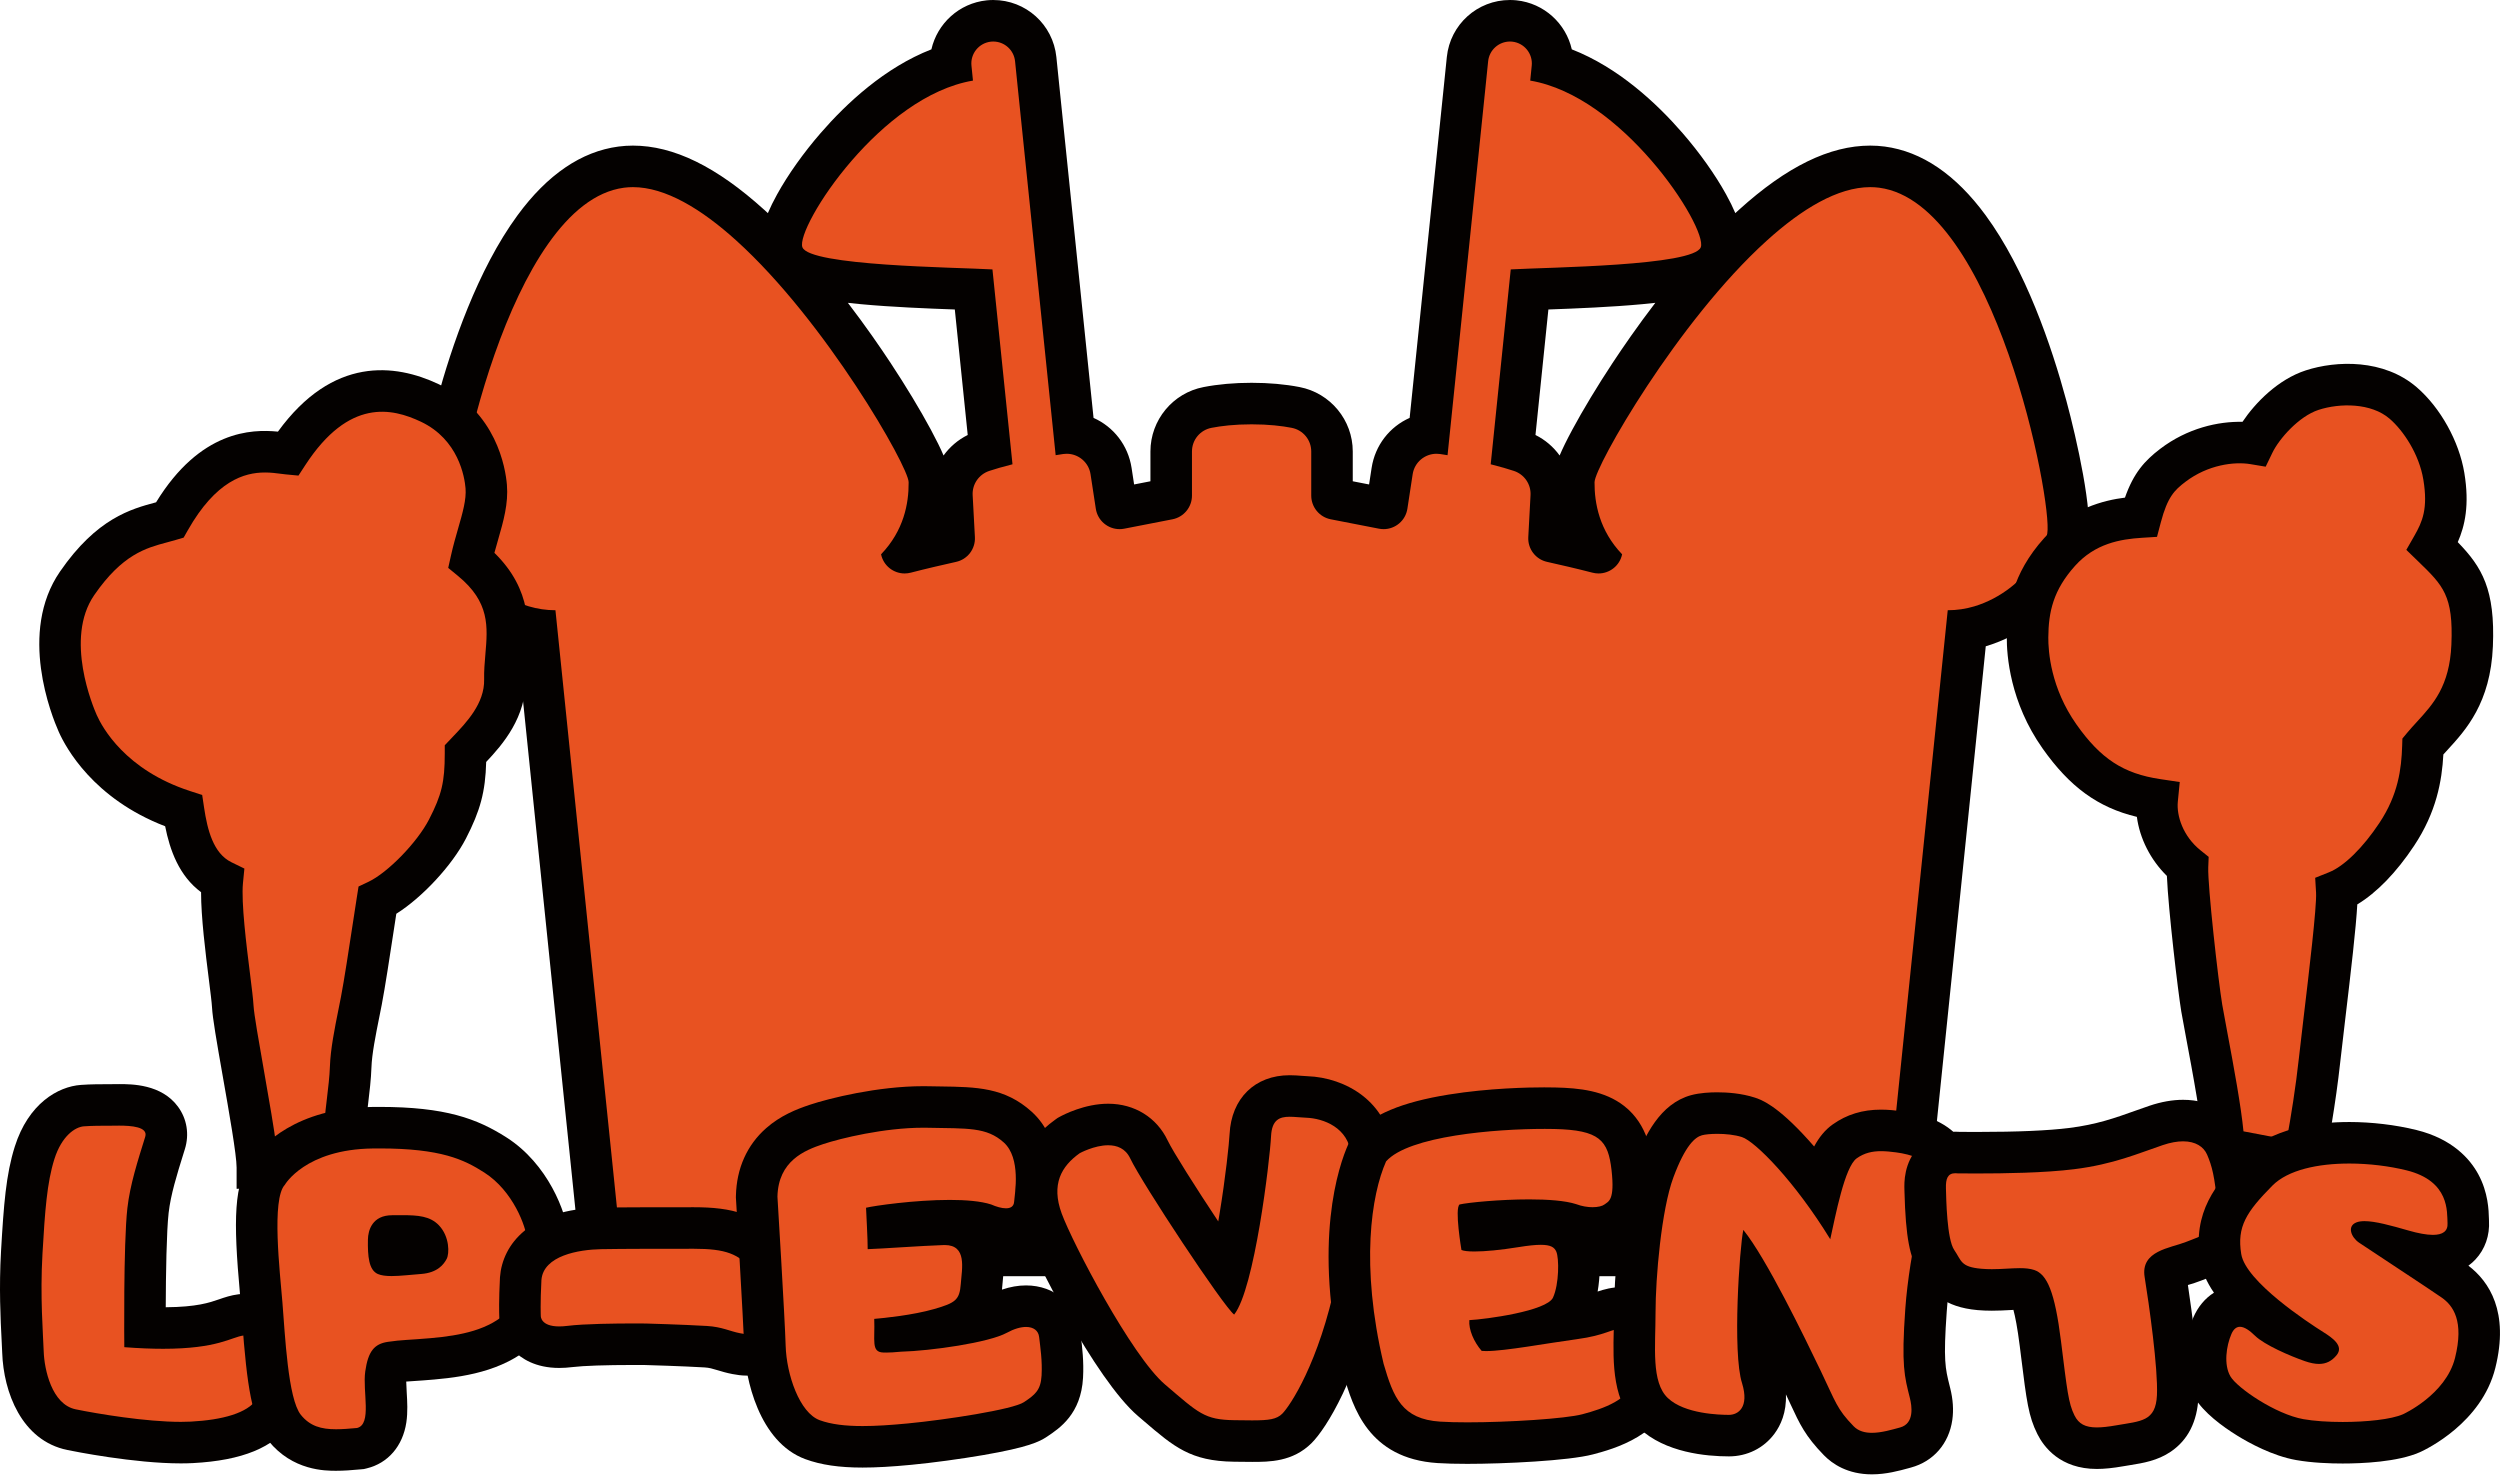 <?xml version="1.0" encoding="UTF-8" standalone="no"?><!DOCTYPE svg PUBLIC "-//W3C//DTD SVG 1.1//EN" "http://www.w3.org/Graphics/SVG/1.1/DTD/svg11.dtd"><svg width="100%" height="100%" viewBox="0 0 2822 1665" version="1.1" xmlns="http://www.w3.org/2000/svg" xmlns:xlink="http://www.w3.org/1999/xlink" xml:space="preserve" xmlns:serif="http://www.serif.com/" style="fill-rule:evenodd;clip-rule:evenodd;stroke-linejoin:round;stroke-miterlimit:2;"><path d="M2119.7,1417.77c-1.557,-0.431 -3.272,-0.647 -5.094,-0.647l-1403.61,0c-1.822,0 -3.538,0.216 -5.097,0.647l-26.685,7.341l-2.843,-27.528c-0.994,-9.588 -5.66,-55.272 -7.004,-68.316c-6.521,-63.047 -14.812,-143.506 -23.484,-227.744l-15.831,-153.665c-7.072,-69.166 -13.856,-135.272 -19.585,-190.632l-0.465,-4.537c-1.522,-14.931 -2.963,-29.05 -4.319,-42.203c-5.159,-0.872 -10.278,-2.06 -15.337,-3.557c-17.263,-5.187 -33.494,-13.612 -48.322,-25.065c-26.647,-20.71 -45.969,-49.672 -50.485,-75.628c-5.809,-33.316 31.485,-240.241 111.578,-349.382c29.772,-40.565 62.769,-63.506 98.079,-68.19c4.34,-0.572 8.796,-0.863 13.262,-0.863c39.231,0 83.803,22.341 132.475,66.403c59.775,54.025 112.638,128.719 138.825,168.432c10.559,16.015 63.241,97.128 63.338,121.509l-0,0.838c0.178,29.146 -7.216,55.137 -22.032,77.506c13.088,-3.328 28.86,-7.056 47.013,-11.11c1.856,-0.403 3.084,-2.025 2.987,-3.803l-2.543,-47.443c-1.172,-22.713 13.109,-43.575 34.725,-50.785c2.65,-0.875 5.415,-1.74 8.296,-2.606c-6.256,-60.528 -12.596,-122.2 -18.525,-180.084c-3.443,-0.125 -7.103,-0.257 -10.915,-0.391c-164.572,-5.828 -195.366,-14.859 -204.341,-39.034c-3.231,-8.679 -4.578,-22.969 13.956,-56.51c11.579,-20.956 28.054,-44.122 46.394,-65.234c24.441,-28.172 71.594,-74.719 128.906,-92.491c-0.375,-11.447 3.388,-22.665 10.788,-31.765c8.109,-9.982 19.622,-16.21 32.409,-17.541c1.71,-0.172 3.319,-0.25 4.91,-0.25c24.797,-0 45.425,18.603 47.987,43.275l3.181,31.128c4.913,47.516 11.932,115.669 19.819,192.203c6.497,63.075 13.581,131.835 20.556,199.441c21.291,3.587 38.144,20.278 41.504,42.306l5.94,38.888c0.313,2.056 2.122,3.168 3.663,3.168c0.253,0 0.515,-0.025 0.778,-0.078l54.459,-10.609c1.731,-0.335 3.035,-1.935 3.035,-3.722l-0,-49.85c-0,-24.206 17.271,-45.097 41.075,-49.675c14.89,-2.903 31.628,-4.381 49.678,-4.381c18.05,-0 34.787,1.478 49.737,4.393c23.744,4.566 41.016,25.457 41.016,49.663l-0,49.85c-0,1.787 1.303,3.384 3.034,3.722l54.45,10.606c0.275,0.056 0.535,0.081 0.785,0.081c1.546,0 3.353,-1.109 3.665,-3.168l5.944,-38.894c3.353,-22.019 20.206,-38.713 41.5,-42.3c7.141,-69.206 14.397,-139.628 21.022,-203.913c7.694,-74.715 14.537,-141.143 19.356,-187.74l3.178,-31.088c2.56,-24.7 23.188,-43.306 47.988,-43.306c1.59,-0 3.2,0.078 4.787,0.237c25.344,2.638 44.05,24.375 43.31,49.316c57.321,17.769 104.478,64.319 128.925,92.503c18.331,21.1 34.806,44.269 46.384,65.225c18.534,33.538 17.191,47.828 13.95,56.528c-8.966,24.157 -39.759,33.188 -204.331,39.016c-3.813,0.134 -7.472,0.266 -10.919,0.391c-5.928,57.881 -12.272,119.559 -18.522,180.081c2.859,0.859 5.6,1.722 8.216,2.581c21.7,7.238 35.981,28.106 34.806,50.769l-2.547,47.49c-0.097,1.775 1.134,3.397 2.859,3.769c18.338,4.097 34.175,7.841 47.269,11.175c-14.747,-22.494 -22.35,-49.081 -22.175,-78.128l0.003,-0.644l0.047,-0.643c1.506,-25.56 52.891,-104.679 63.303,-120.472c26.191,-39.713 79.05,-114.407 138.838,-168.444c48.662,-44.05 93.234,-66.391 132.462,-66.391c4.466,0 8.922,0.291 13.247,0.863c35.322,4.684 68.316,27.622 98.085,68.181c80.093,109.125 117.4,316.069 111.587,349.403c-4.519,25.95 -23.841,54.913 -50.428,75.575c-14.884,11.494 -31.116,19.919 -48.297,25.081c-5.097,1.51 -10.241,2.704 -15.416,3.579c-1.459,14.109 -3.009,29.321 -4.656,45.456l-0.128,1.256c-5.731,55.391 -12.516,121.497 -19.587,190.638l-14.875,144.421c-9.019,87.588 -17.679,171.657 -24.444,237.025c-0,0 -5.975,58.394 -7,68.304l-2.844,27.534l-26.687,-7.347Z" style="fill:#e85221;fill-rule:nonzero;"/><path d="M1747.82,349.347c31.359,-1.128 71.181,-2.731 106.022,-5.991c5.144,-0.484 10.025,-0.987 14.665,-1.515c-20.09,26.265 -36.693,50.397 -48.228,67.887c-17.287,26.219 -33.403,52.913 -45.372,75.166c-6.487,12.059 -11.118,21.534 -14.393,29.269c-6.978,-9.675 -16.278,-17.697 -27.266,-23.147c4.672,-45.269 9.603,-93.213 14.572,-141.669m-682.728,164.809c-3.275,-7.734 -7.906,-17.206 -14.391,-29.262c-11.972,-22.253 -28.084,-48.947 -45.372,-75.166c-11.534,-17.49 -28.137,-41.622 -48.231,-67.887c4.641,0.528 9.525,1.031 14.669,1.515c34.84,3.26 74.662,4.863 106.022,5.991c4.956,48.341 9.887,96.281 14.572,141.669c-10.991,5.45 -20.291,13.472 -27.269,23.14m639.387,-514.156c-36.847,-0.003 -67.5,27.641 -71.297,64.297l-0.943,9.234c-0.682,6.694 -1.428,14.025 -2.241,21.907c-4.891,47.268 -11.862,114.971 -19.7,191.034c-6.037,58.622 -12.587,122.206 -19.091,185.237c-22.434,9.96 -39.015,30.757 -42.946,56.557l-2.838,18.581l-18.428,-3.591l-0,-33.672c-0,-35.418 -25.269,-65.99 -60.081,-72.687c-16.319,-3.181 -34.56,-4.803 -54.11,-4.803c-19.55,-0 -37.793,1.622 -54.222,4.825c-34.703,6.675 -59.968,37.247 -59.968,72.665l-0,33.672l-18.428,3.591l-2.841,-18.597c-3.931,-25.791 -20.513,-46.581 -42.947,-56.537c-6.497,-63.004 -13.044,-126.554 -19.081,-185.15c-7.838,-76.1 -14.816,-143.838 -19.71,-191.144c-0.812,-7.906 -1.565,-15.275 -2.25,-21.997l-0.925,-9.063c-3.806,-36.715 -34.456,-64.356 -71.3,-64.359c-2.365,0 -4.756,0.116 -7.109,0.35l-0.231,0.025c-31.272,3.256 -55.791,26.269 -62.435,55.325c-52.631,20.547 -95.868,60.906 -124.956,94.434c-19.365,22.297 -36.844,46.897 -49.194,69.247c-4.187,7.578 -7.659,14.613 -10.431,21.197c-1.375,-1.269 -2.753,-2.531 -4.134,-3.778c-53.838,-48.734 -102.316,-72.437 -148.178,-72.441c-5.485,0 -10.975,0.357 -16.316,1.063c-41.909,5.556 -80.228,31.653 -113.922,77.566c-45.131,61.5 -74.478,147.806 -91.15,209.381c-11.781,43.522 -30.228,125.756 -24.615,157.906c5.55,31.916 27.656,65.588 59.131,90.047c17.209,13.297 35.994,23.031 55.937,29.025l0.082,0.022l0.081,0.025c0.131,0.04 0.259,0.078 0.387,0.115c0.885,8.619 1.8,17.588 2.747,26.86l0.325,3.2c5.338,51.587 11.925,115.709 19.588,190.644c5.09,49.375 10.331,100.253 15.44,149.893c8.819,85.622 17.257,167.569 23.882,231.578c1.325,12.86 2.565,25.004 3.718,36.3c1.185,11.588 2.278,22.291 3.282,32l5.684,55.025l52.666,-14.453l1402.78,0l52.669,14.45l5.684,-55.022c0.997,-9.665 2.088,-20.318 3.266,-31.85c1.156,-11.34 2.403,-23.531 3.734,-36.471c6.638,-64.132 15.1,-146.304 23.938,-232.135c5.093,-49.459 10.312,-100.131 15.378,-149.275c7.687,-75.178 14.275,-139.297 19.587,-190.619l0.225,-2.218c0.985,-9.647 1.935,-18.963 2.85,-27.907c0.131,-0.037 0.26,-0.078 0.391,-0.115l0.081,-0.025l0.078,-0.022c19.944,-5.991 38.728,-15.728 55.831,-28.941c31.582,-24.54 53.688,-58.212 59.244,-90.156c5.606,-32.134 -12.84,-114.369 -24.625,-157.887c-16.672,-61.579 -46.019,-147.891 -91.153,-209.388c-33.691,-45.903 -72.009,-71.997 -113.887,-77.55c-5.363,-0.706 -10.854,-1.066 -16.341,-1.066c-45.859,0 -94.338,23.704 -148.203,72.463c-1.375,1.244 -2.744,2.494 -4.113,3.756c-2.772,-6.584 -6.243,-13.619 -10.428,-21.197c-12.353,-22.35 -29.828,-46.95 -49.215,-69.268c-29.072,-33.513 -72.304,-73.869 -124.938,-94.413c-6.641,-29.056 -31.162,-52.069 -62.431,-55.325l-0.122,-0.012l-0.125,-0.013c-2.35,-0.234 -4.734,-0.35 -7.091,-0.35m0,46.875c0.819,0 1.647,0.041 2.482,0.122c13.575,1.416 23.475,13.575 22.062,27.153c-0.497,5.163 -1.062,10.747 -1.697,16.828c51.9,8.769 100.831,48.791 136.472,89.875c37.403,43.063 60.103,87.397 56.072,98.216c-7.85,21.144 -171.897,22.628 -214.466,25.031l-0.068,0c-7.144,69.791 -14.994,146.159 -22.629,219.981c11.244,2.828 19.797,5.375 26.232,7.494c11.668,3.891 19.375,14.991 18.74,27.297l-2.547,47.447c-0.706,13.222 8.275,25.103 21.285,27.928c14.565,3.253 33.94,7.709 51.053,12.162c2.334,0.616 4.672,0.907 6.975,0.907c12.547,-0 23.922,-8.716 26.612,-21.622c-25.737,-26.8 -31.268,-57.9 -31.128,-81.163l0.016,-0.297c0.072,-17.396 93.691,-181.584 194.453,-272.659c39.566,-35.816 80.191,-60.341 116.747,-60.341c3.428,0 6.825,0.216 10.178,0.66c130.109,17.253 195.941,354.253 189.647,390.322c-3.394,19.518 -18.878,43.347 -41.719,61.093c-11.809,9.122 -25.597,16.619 -40.659,21.144c-9.544,2.828 -19.588,4.385 -29.981,4.385c-2.05,19.515 -4.313,41.718 -6.788,65.971c-5.728,55.369 -12.516,121.482 -19.587,190.638l-0,-0.003l-0,0.003c-13.86,134.419 -28.85,280.297 -39.316,381.412c-2.688,26.094 -5.019,49.144 -7,68.307c-3.606,-0.991 -7.425,-1.485 -11.313,-1.485l-1403.61,0c-3.89,0 -7.709,0.494 -11.315,1.485c-1.979,-19.163 -4.313,-42.213 -7,-68.307c-10.463,-101.115 -25.457,-246.993 -39.316,-381.412c0.003,-0 0.003,-0 0.003,-0.003c0,-0 0,0.003 -0.003,0.003c-7.069,-69.156 -13.856,-135.269 -19.584,-190.638c-2.475,-24.253 -4.738,-46.456 -6.791,-65.971c-10.394,-0 -20.434,-1.557 -29.981,-4.385c-15.06,-4.525 -28.85,-12.022 -40.66,-21.144c-22.837,-17.746 -38.322,-41.575 -41.718,-61.093c-6.291,-36.063 59.537,-373.069 189.646,-390.322c3.357,-0.444 6.747,-0.66 10.179,-0.66c36.556,0.004 77.187,24.529 116.746,60.341c100.766,91.075 194.385,255.263 194.457,272.659l-0,0.747c0.14,23.263 -5.375,53.913 -31.113,80.713c2.688,12.909 14.063,21.622 26.613,21.622c2.3,-0 4.64,-0.294 6.975,-0.907c17.112,-4.453 36.484,-8.909 51.05,-12.162c13.012,-2.825 21.993,-14.706 21.284,-27.928l-2.544,-47.447c-0.637,-12.306 7.072,-23.406 18.738,-27.297c6.434,-2.119 14.99,-4.666 26.234,-7.494c1.628,-0.425 3.325,-0.85 5.022,-1.272c-1.7,0.422 -3.397,0.847 -5.022,1.272c-7.637,-73.822 -15.484,-150.19 -22.628,-219.981l-0.072,0c-42.565,-2.403 -206.615,-3.887 -214.462,-25.031c-4.032,-10.819 18.665,-55.153 56.072,-98.216c35.637,-41.084 84.568,-81.106 136.471,-89.875c-0.634,-6.081 -1.2,-11.665 -1.696,-16.828c-1.416,-13.578 8.484,-25.737 22.062,-27.153c0.831,-0.081 1.659,-0.122 2.481,-0.122c12.547,0 23.344,9.444 24.672,22.253c0.919,8.981 1.978,19.447 3.181,31.113c9.404,90.934 26.516,257.387 42.638,413.587c2.972,-0.497 5.8,-0.919 8.487,-1.344c1.325,-0.187 2.638,-0.281 3.938,-0.281c13.278,0.003 24.9,9.597 26.962,23.122l5.938,38.891c2.062,13.493 13.672,23.068 26.834,23.068c1.735,0 3.497,-0.165 5.269,-0.512l54.447,-10.606c12.728,-2.475 21.994,-13.719 21.994,-26.728l-0,-49.854c-0,-13.009 9.19,-24.181 22.059,-26.656c10.891,-2.122 25.953,-3.959 45.256,-3.959c19.303,-0 34.366,1.837 45.253,3.959c12.869,2.475 22.063,13.647 22.063,26.656l-0,49.854c-0,13.009 9.262,24.253 21.991,26.728l54.446,10.606c1.772,0.347 3.535,0.512 5.272,0.512c13.16,0 24.772,-9.575 26.832,-23.068l5.94,-38.891c2.063,-13.528 13.685,-23.122 26.963,-23.122c1.297,0.003 2.615,0.094 3.937,0.281c2.688,0.425 5.516,0.847 8.485,1.344c16.121,-156.2 33.234,-322.653 42.64,-413.587c1.2,-11.666 2.263,-22.132 3.181,-31.113c1.329,-12.809 12.125,-22.256 24.672,-22.253" style="fill:#040100;fill-rule:nonzero;"/><path d="M385.669,1315.89c0,-24.306 3.472,-39.237 4.166,-49.653c1.066,-15.95 5.325,-41.087 6.019,-61.922c0.697,-20.831 7.084,-49.065 12.037,-74.537c4.863,-25 13.891,-86.803 18.056,-113.194c26.388,-12.5 63.425,-50.231 79.166,-80.787c15.741,-30.553 20.372,-49.072 20.372,-85.185c16.666,-17.59 45.369,-45.368 44.444,-84.259c-0.925,-38.888 19.443,-87.038 -37.963,-134.259c7.175,-32.175 18.981,-57.869 16.897,-82.869c-2.081,-25 -15.278,-71.528 -63.887,-94.447c-48.613,-22.916 -107.175,-23.609 -159.954,57.409c-19.446,-1.853 -80.671,-18.172 -133.45,74.885c-27.084,7.984 -63.309,11.69 -104.515,71.412c-41.203,59.722 -4.86,145.6 0.697,158.1c5.553,12.5 34.028,70.835 119.443,98.613c4.166,27.778 12.5,63.887 43.75,79.165c-3.471,35.416 10.679,120.807 11.807,141.666c1.387,25.697 27.778,152.778 27.778,181.947l95.137,-2.085Z" style="fill:#e85221;fill-rule:nonzero;"/><path d="M299.035,533.359c-23.234,0 -55.334,9.31 -87.075,65.275l-4.672,8.238l-9.087,2.678c-3.147,0.931 -6.416,1.806 -9.794,2.713c-23.563,6.306 -50.266,13.453 -82.06,59.528c-33.865,49.09 -1.031,126.6 2.822,135.275c6.291,14.153 32.463,62.165 105.278,85.84l13.782,4.482l2.147,14.331c3.721,24.812 10.296,51.531 30.865,61.584l14.622,7.147l-1.591,16.197c-2.162,22.091 3.944,70.759 7.985,102.962c1.962,15.65 3.512,28.013 3.9,35.157c0.531,9.859 6.159,41.812 11.6,72.712c6.528,37.072 11.553,66.203 14.181,86.581l51.269,-1.125c0.615,-7.228 1.425,-13.309 2.103,-18.409c0.522,-3.931 0.975,-7.325 1.141,-9.85c0.475,-7.116 1.484,-15.506 2.55,-24.391c1.431,-11.915 3.05,-25.415 3.428,-36.75c0.637,-19.156 5.306,-42.431 9.818,-64.937c0.897,-4.478 1.788,-8.928 2.638,-13.291c3.447,-17.728 9.312,-56.206 13.594,-84.306c1.678,-11.016 3.181,-20.859 4.318,-28.072l1.932,-12.225l11.184,-5.3c21.847,-10.347 55.069,-44.531 68.366,-70.337c14.281,-27.722 17.768,-42.338 17.768,-74.453l0,-9.341l9.304,-9.806c15.103,-15.825 35.793,-37.494 35.146,-64.557c-0.225,-9.406 0.594,-18.878 1.382,-28.04c2.737,-31.735 5.103,-59.141 -30.803,-88.675l-11.119,-9.15l3.134,-14.053c2.466,-11.053 5.331,-21.01 8.106,-30.635c5.025,-17.453 9.366,-32.528 8.313,-45.187c-1.047,-12.544 -7.784,-55.041 -50.528,-75.191c-32.319,-15.237 -80.985,-26.737 -130.322,49l-7.744,11.885l-14.119,-1.344c-1.725,-0.166 -3.74,-0.422 -6.009,-0.719c-5.019,-0.656 -11.016,-1.441 -17.753,-1.441m-31.944,808.569l0,-23.956c0,-14.325 -8.594,-63.141 -15.503,-102.369c-7.162,-40.69 -11.587,-66.244 -12.241,-78.309c-0.293,-5.485 -1.828,-17.703 -3.603,-31.85c-3.812,-30.381 -8.803,-70.156 -8.765,-98.331c-24.885,-18.497 -35.207,-47.479 -40.544,-74.419c-81.141,-31.197 -112.244,-88.916 -120.1,-106.594c-8.072,-18.166 -45.941,-112.266 1.428,-180.928c41.547,-60.216 80.197,-70.609 108.434,-78.169c49.763,-81.209 107.835,-82.715 137.547,-79.765c61.969,-85.25 132.235,-76.757 181.225,-53.66c65.46,30.86 75.678,94.828 77.25,113.697c1.772,21.247 -3.937,41.069 -9.978,62.056c-1.39,4.816 -2.803,9.719 -4.147,14.728c43.094,42.213 39.31,86.122 36.488,118.838c-0.713,8.262 -1.385,16.069 -1.222,22.897c1.041,43.609 -26.009,74.709 -44.553,94.312c-0.866,33.65 -6.719,55.094 -22.86,86.425c-15.821,30.716 -49.687,66.803 -78.59,84.935c-0.775,5.028 -1.631,10.64 -2.541,16.597c-4.581,30.084 -10.29,67.521 -13.919,86.19c-0.865,4.453 -1.775,8.991 -2.69,13.56c-4.138,20.64 -8.419,41.99 -8.925,57.281c-0.447,13.356 -2.2,27.928 -3.741,40.778c-0.99,8.25 -1.928,16.044 -2.319,21.922c-0.271,4.059 -0.815,8.159 -1.446,12.9c-1.191,8.965 -2.669,20.115 -2.669,35.194l-0,22.931l-142.016,3.109Z" style="fill:#040100;fill-rule:nonzero;"/><path d="M2599.8,1313.76c4.628,-21.759 13.657,-71.99 18.519,-117.131c4.859,-45.137 20.834,-166.665 19.444,-190.275c20.834,-8.334 45.14,-30.556 67.709,-64.584c22.569,-34.028 28.472,-65.972 29.513,-99.306c20.14,-24.307 52.778,-47.685 55.556,-113.888c2.778,-66.203 -14.816,-82.872 -44.906,-112.037c11.109,-19.444 19.443,-39.816 12.962,-78.935c-5.54,-33.428 -25.462,-65.047 -45.834,-82.64c-28.675,-24.766 -72.916,-24.307 -102.778,-14.582c-29.86,9.722 -56.25,40.275 -65.972,60.416c-20.835,-3.472 -58.369,-0.669 -91.435,24.537c-16.55,12.616 -27.315,25 -36.112,58.332c-22.222,1.39 -60.975,5.343 -91.55,39.353c-30.903,34.375 -35.994,66.319 -36.228,96.297c-0.231,30.265 8.334,72.684 36.112,112.037c27.778,39.35 57.407,63.425 110.185,71.294c-2.313,23.612 8.334,54.631 34.259,75.466c-0.925,23.609 11.922,134.606 16.088,159.837c4.25,25.725 25.581,128.588 24.653,158.678l89.815,17.131Z" style="fill:#e85221;fill-rule:nonzero;"/><path d="M2532.43,1277.05l48.869,9.319c4.606,-25.025 10.244,-59.984 13.719,-92.247c1.281,-11.89 3.278,-28.625 5.587,-48c5.488,-46.009 14.672,-123.012 13.766,-138.393l-0.994,-16.86l15.684,-6.275c16.95,-6.784 38.213,-27.634 56.882,-55.781c21.118,-31.838 24.797,-60.669 25.622,-87.081l0.25,-8.032l5.128,-6.19c3.637,-4.388 7.562,-8.663 11.356,-12.8c18.122,-19.753 36.862,-40.178 38.831,-87.119c2.319,-55.334 -9.278,-66.578 -37.303,-93.737l-13.566,-13.147l9.029,-15.797c9.093,-15.916 15.618,-30.694 10.187,-63.475c-4.794,-28.931 -22.55,-55.366 -38.028,-68.731c-20.884,-18.038 -56.213,-17.844 -80.2,-10.038c-22.294,7.259 -44.597,32.728 -52.125,48.322l-7.634,15.816l-17.325,-2.888c-17.804,-2.969 -47.719,0.503 -73.375,20.059c-12.157,9.263 -20.082,16.96 -27.657,45.675l-4.318,16.357l-16.885,1.053c-24.7,1.544 -53,6.509 -75.581,31.628c-24.775,27.559 -30,52.237 -30.219,80.809c-0.122,15.838 2.735,57.135 31.822,98.341c27.341,38.731 52.95,55.434 94.497,61.628l22.041,3.288l-2.175,22.184c-1.554,15.834 5.765,38.956 25.615,54.903l9.203,7.394l-0.465,11.8c-0.797,20.247 11.181,127.181 15.79,155.1c0.941,5.678 2.866,15.915 5.097,27.775c8.435,44.819 16.163,87.262 18.875,115.14m85.522,64.032l-132.003,-25.175l0.616,-19.997c0.631,-20.6 -12.188,-88.728 -19.075,-125.331c-2.379,-12.635 -4.257,-22.616 -5.279,-28.81c-3.578,-21.669 -14.618,-114.312 -16.24,-153.034c-18.544,-18.225 -30.678,-42.319 -33.888,-66.65c-44.109,-10.594 -75.89,-33.953 -106.425,-77.216c-36.934,-52.325 -40.559,-105.359 -40.403,-125.734c0.25,-32.322 5.466,-70.881 42.238,-111.785c30.062,-33.443 67.315,-42.646 91.156,-45.634c9.681,-27.741 22.306,-41.747 39.722,-55.022c30.8,-23.475 65.653,-31.144 92.94,-30.525c14.388,-21.472 40.016,-47.85 71.422,-58.075c34.582,-11.253 88.147,-12.997 125.353,19.131c26.685,23.047 47.741,60.944 53.635,96.547c5.997,36.2 0.644,59.882 -7.416,78.185c27.456,28.243 42.344,53.506 39.656,117.6c-2.687,64.047 -30.681,94.562 -51.121,116.84c-1.647,1.794 -3.25,3.541 -4.782,5.244c-1.637,29.963 -7.793,65.003 -33.053,103.081c-19.99,30.144 -42.294,53.072 -64.097,66.153c-1.443,26.182 -6.937,73.607 -13.756,130.797c-2.294,19.235 -4.275,35.847 -5.528,47.466c-4.909,45.591 -13.991,96.444 -18.894,119.5l-4.778,22.444Z" style="fill:#040100;fill-rule:nonzero;"/><path d="M204.171,1628.44c-41.084,0 -96.915,-9.2 -123.428,-14.641c-41.187,-8.45 -53.844,-58.928 -54.825,-87.425c-0.137,-3.981 -0.387,-8.818 -0.675,-14.406c-1.194,-23.178 -2.994,-58.203 -0.691,-98.172c2.925,-50.681 5.357,-83.543 14.479,-112.418c11.784,-37.335 35.628,-52.041 54.006,-53.357c10.562,-0.756 21.462,-0.756 32,-0.756c0.881,0 1.94,-0.016 3.134,-0.031c1.816,-0.028 3.897,-0.06 6.128,-0.06c18.691,0 37.41,1.925 47.716,15.913c5.675,7.7 7.241,17.562 4.294,27.059l-1.672,5.385c-7.71,24.768 -14.988,48.165 -17.563,70.865c-3.209,28.313 -3.509,96.894 -3.434,132.232c7.162,0.306 13.997,0.456 20.441,0.456c41.243,-0 58.971,-6.141 70.706,-10.206c5.709,-1.979 11.1,-3.847 17.34,-4.629c2.382,-0.293 4.735,-0.443 6.997,-0.443c23.963,-0 40.635,16.072 43.51,41.95c0.753,6.772 3.628,41.834 -13.647,67.178c-14.46,21.197 -44.7,32.709 -92.453,35.203c-3.857,0.203 -8.016,0.303 -12.363,0.303" style="fill:#e85221;fill-rule:nonzero;"/><path d="M134.295,1223.74c-2.356,-0 -4.556,0.031 -6.475,0.059c-1.059,0.016 -2.003,0.032 -2.784,0.032c-10.95,-0 -22.275,-0 -33.663,0.815c-26.062,1.86 -59.369,21.144 -74.694,69.678c-9.94,31.469 -12.493,65.622 -15.525,118.128c-2.378,41.254 -0.537,77.054 0.682,100.744c0.284,5.528 0.531,10.303 0.659,13.988c1.512,43.903 21.681,98.943 73.537,109.581c7.544,1.547 75.222,15.116 128.141,15.116c4.753,-0 9.322,-0.113 13.584,-0.335c55.563,-2.9 91.738,-17.75 110.591,-45.406c21.384,-31.359 18.863,-71.434 17.581,-82.972c-4.172,-37.559 -31.018,-62.797 -66.8,-62.797c-3.237,0 -6.568,0.21 -9.906,0.628c-8.684,1.085 -15.816,3.557 -22.109,5.738c-10.566,3.659 -24.928,8.634 -60.028,8.903c0.143,-38.234 0.9,-85.641 3.275,-106.594c2.328,-20.509 9.29,-42.884 16.662,-66.575l1.672,-5.375c5.175,-16.684 2.328,-34.147 -7.813,-47.909c-18.746,-25.447 -52.271,-25.447 -66.587,-25.447m-0,46.875c13.609,-0 33.156,1.225 29.628,12.591c-8.416,27.137 -17.112,53.89 -20.137,80.556c-4.61,40.625 -3.472,156.944 -3.472,156.944c16.772,1.281 31.228,1.821 43.768,1.821c62.238,0 77.082,-13.281 90.954,-15.015c1.44,-0.178 2.803,-0.266 4.093,-0.266c13.616,0 18.944,9.681 20.213,21.1c1.387,12.5 0.694,36.11 -9.722,51.388c-10.419,15.278 -38.219,23.118 -74.306,25c-3.55,0.187 -7.272,0.272 -11.141,0.272c-39.672,-0 -94.044,-9.097 -118.722,-14.16c-27.081,-5.556 -35.415,-45.14 -36.109,-65.278c-0.694,-20.137 -4.191,-61.881 -1.391,-110.416c2.778,-48.15 5.094,-80.325 13.428,-106.715c8.332,-26.388 23.61,-36.341 33.332,-37.035c9.721,-0.696 19.909,-0.696 30.325,-0.696c2.24,-0 5.528,-0.091 9.259,-0.091" style="fill:#040100;fill-rule:nonzero;"/><path d="M439.413,1416.93c0.737,0.034 1.6,0.056 2.597,0.056c5.709,-0 12.806,-0.644 20.318,-1.325c3.772,-0.344 7.575,-0.688 11.325,-0.966c5.644,-0.418 7.841,-1.834 8.944,-3.193c0.1,-2.629 -0.531,-8.416 -4.1,-12.188c-2.95,-3.119 -9.047,-4.172 -24.156,-4.172c-0,0 -9.51,0.044 -11.597,0.044c-1.694,-0 -2.753,0.206 -3.256,0.356c-0.285,0.631 -0.707,2.081 -0.741,4.06c-0.169,9.115 0.213,14.346 0.666,17.328m-60.032,219.856c-17.615,-0 -40.125,-2.838 -57.996,-24.966c-15.982,-19.787 -20.497,-65.759 -24.744,-123.8c-0.425,-5.85 -0.822,-11.287 -1.216,-16.1c-0.325,-3.987 -0.747,-8.647 -1.212,-13.787c-6.794,-75.013 -7.282,-115.191 8.45,-134.719c7.2,-10.847 38.387,-49.472 117.922,-50.447c2.637,-0.034 5.212,-0.05 7.74,-0.05c76.203,0 106.425,15.222 130.847,30.813c40.794,26.037 57.6,74.603 59.344,94.047l0.253,2.59c1.653,16.641 6.047,60.847 -27.653,95.388c-27.588,28.031 -67.619,34.993 -103.15,38.115c-9.26,0.813 -16.285,1.272 -22.481,1.682c-9.175,0.6 -15.804,1.037 -24.204,2.309c-1.3,0.2 -2.065,0.416 -2.456,0.55c-0.544,0.922 -2.069,4.162 -3.319,12.925c-0.765,5.359 -0.281,13.569 0.191,21.506c1.2,20.369 3.219,54.466 -27.112,61.841l-1.657,0.403l-1.697,0.156c-9.859,0.928 -18.028,1.544 -25.85,1.544" style="fill:#e85221;fill-rule:nonzero;"/><path d="M428.335,1249.48c-2.622,-0 -5.3,0.015 -8.041,0.05c-86.634,1.065 -124.856,43.628 -136.05,59.378c-20.728,25.8 -20.859,68.703 -13.372,151.35c0.456,5.062 0.875,9.647 1.194,13.569c0.387,4.759 0.781,10.137 1.203,15.921c5.55,75.885 11.181,113.644 29.884,136.8c27.197,33.675 64.103,33.675 76.232,33.675c8.725,0 17.518,-0.656 28.034,-1.643l3.394,-0.316l3.312,-0.806c23.888,-5.813 40.538,-25.163 44.538,-51.763c1.762,-11.697 1.053,-23.672 0.428,-34.237c-0.21,-3.535 -0.485,-8.231 -0.541,-11.938c2.581,-0.197 5.335,-0.375 8.466,-0.581c6.006,-0.394 13.481,-0.884 23,-1.722c39.784,-3.494 84.884,-11.569 117.734,-44.95l0.072,-0.072l0.072,-0.075c41.322,-42.356 36.147,-94.456 34.197,-114.072c-0.085,-0.862 -0.166,-1.653 -0.231,-2.371c-2.466,-27.469 -23.675,-82.088 -70.075,-111.704c-33.363,-21.296 -68.997,-34.493 -143.45,-34.493m13.675,190.94c9.89,0 21.893,-1.503 33.371,-2.353c18.75,-1.387 25.697,-11.109 28.822,-17.012c3.125,-5.903 3.472,-25 -8.681,-37.847c-9.994,-10.566 -23.975,-11.503 -41.178,-11.503c-3.716,-0 -7.588,0.043 -11.6,0.043c-22.569,0 -27.241,16.994 -27.431,27.432c-0.347,19.097 1.043,34.375 11.112,38.887c3.903,1.75 9.319,2.353 15.585,2.353m-13.675,-144.065c69.581,-0 95.465,12.6 118.228,27.131c32.64,20.831 47.222,60.937 48.612,76.387c1.244,13.85 6.944,51.041 -20.834,79.513c-21.528,21.875 -54.166,28.125 -88.425,31.134c-23.338,2.05 -32.872,1.853 -48.15,4.169c-15.278,2.316 -22.222,10.647 -25.463,33.331c-3.24,22.688 7.872,59.725 -9.259,63.891c-8.744,0.819 -16.581,1.437 -23.659,1.437c-16.907,0 -29.488,-3.525 -39.766,-16.253c-14.584,-18.056 -17.838,-90.393 -20.834,-127.084c-2.779,-34.025 -12.5,-116.434 2.778,-132.638c-0,0 22.909,-40.031 99.306,-40.971c2.544,-0.032 5.031,-0.047 7.466,-0.047" style="fill:#040100;fill-rule:nonzero;"/><path d="M843.032,1529.35c-4.425,-0 -8.5,-0.707 -11.966,-1.366c-5.45,-1.041 -10.215,-2.484 -14.412,-3.763c-6.366,-1.928 -11.859,-3.596 -20.088,-4.081c-25.8,-1.528 -65.037,-2.653 -68.168,-2.74c-0.997,-0.01 -5.872,-0.06 -12.963,-0.06c-32.834,0 -59.072,0.928 -71.981,2.544c-4.297,0.537 -8.4,0.806 -12.191,0.806l-0.003,0c-15.059,0 -26.781,-4.24 -34.837,-12.6c-7.697,-7.981 -9.172,-16.903 -9.378,-21.387c-0.032,-0.61 -0.738,-15.175 0.696,-42.91l0.032,-0.54c2.587,-34.466 36.34,-55.638 90.303,-56.635c25.215,-0.465 69.487,-0.465 105.062,-0.465c37.097,-0 61.516,5.231 84.282,32.828c22.515,27.284 16.346,56.594 12.265,75.99c-6.3,29.913 -25.669,34.379 -36.653,34.379" style="fill:#e85221;fill-rule:nonzero;"/><path d="M783.137,1362.72c-35.672,-0 -80.062,-0 -105.497,0.472c-79.269,1.465 -110.469,41.415 -113.237,78.315l-0.041,0.541l-0.028,0.541c-1.288,24.872 -0.919,39.647 -0.75,44.056c0.253,13.756 5.981,27.362 15.962,37.719c8.694,9.018 24.722,19.772 51.713,19.772c4.762,-0 9.844,-0.335 15.1,-0.991c11.819,-1.478 37.653,-2.359 69.112,-2.359c6.557,-0 11.175,0.04 12.482,0.053c4.312,0.122 42.268,1.228 67.234,2.703c5.453,0.322 8.916,1.372 14.653,3.112c4.528,1.375 10.163,3.085 16.841,4.36c4.853,0.922 10.194,1.778 16.35,1.778c23.412,-0 51.362,-13.919 59.587,-52.985c4.397,-20.878 12.578,-59.74 -17.118,-95.737c-28.407,-34.431 -60.229,-41.35 -102.363,-41.35m0,46.875c36.113,-0 50.925,5.787 66.203,24.306c15.278,18.519 11.113,38.656 7.41,56.25c-2.682,12.738 -7.547,15.766 -13.719,15.766c-2.353,-0 -4.897,-0.441 -7.578,-0.953c-11.741,-2.235 -20.325,-7.2 -37.5,-8.216c-27.432,-1.622 -69.097,-2.778 -69.097,-2.778c-0,-0 -5.263,-0.059 -13.388,-0.059c-19.625,-0 -55.931,0.346 -74.925,2.721c-3.481,0.435 -6.559,0.629 -9.284,0.629c-21.241,-0 -20.806,-11.741 -20.806,-11.741c-0,-0 -0.694,-13.656 0.693,-40.509c2.085,-27.779 42.363,-34.491 67.363,-34.954c25,-0.462 68.516,-0.462 104.628,-0.462" style="fill:#040100;fill-rule:nonzero;"/><path d="M973.724,1633.17c-23.613,0 -41.578,-2.559 -56.541,-8.056c-37.391,-13.738 -52.825,-72.063 -53.772,-105.597c-0.828,-29.584 -9.14,-165.919 -9.225,-167.291l-0.059,-0.984l0.022,-0.984c1.359,-58.932 49.34,-74.932 67.409,-80.957c20.516,-6.837 72.138,-19.768 120.659,-19.768c1.769,-0 3.535,0.018 5.285,0.056c4.99,0.1 9.684,0.169 14.112,0.231c38.185,0.556 63.41,0.922 87.25,22.488c26.472,23.95 21.619,65.606 19.547,83.393c-0.15,1.294 -0.281,2.391 -0.359,3.244c-1.522,16.738 -14.9,28.431 -32.538,28.431c-7.459,0 -15.809,-1.934 -24.837,-5.753c-5.169,-1.512 -16.506,-3.718 -38.566,-3.718c-24.794,-0 -52.144,2.762 -70.106,5.15c0.037,0.79 0.072,1.575 0.106,2.353c3.194,-0.194 6.516,-0.397 9.881,-0.603c17.463,-1.069 37.254,-2.282 52.285,-2.797c0.725,-0.028 1.437,-0.041 2.137,-0.041c16.713,0 26.638,7.091 32.019,13.034c13.541,14.966 11.494,35.485 9.994,50.466c-0.197,1.978 -0.391,3.909 -0.531,5.738c-2.219,28.85 -16.16,38.746 -36.416,45.69c24.097,-3.722 45.841,-8.697 53.675,-12.969c11.562,-6.306 22.675,-9.506 33.028,-9.506c20.228,0 35.878,13.169 38.05,32.025c0.197,1.691 0.409,3.438 0.631,5.238c1.413,11.553 3.175,25.934 2.266,42.268c-1.497,26.969 -14.609,37.829 -30.306,48.294c-23.935,15.956 -141.075,27.791 -142.25,27.903c-21.538,2.063 -38.332,3.022 -52.847,3.022l-0.003,0Z" style="fill:#e85221;fill-rule:nonzero;"/><path d="M1042.21,1226.09c-51.531,0 -106.303,13.719 -128.066,20.972c-15.356,5.119 -33.221,12.26 -49.303,26.41c-21.615,19.022 -33.415,45.387 -34.125,76.243l-0.043,1.966l0.118,1.966c0.085,1.368 8.369,137.322 9.191,166.522c1,35.49 16.734,107.693 69.119,126.937c17.634,6.478 38.168,9.494 64.618,9.494c15.285,-0 32.791,-0.994 55.088,-3.128c24.084,-2.307 55.069,-6.5 80.862,-10.941c50.972,-8.781 63.594,-15.087 72.154,-20.794c14.375,-9.584 38.437,-25.625 40.709,-66.493c1.022,-18.416 -0.959,-34.6 -2.406,-46.419c-0.213,-1.744 -0.422,-3.435 -0.61,-5.072c-3.584,-31.072 -28.806,-52.775 -61.334,-52.775c-8.863,-0 -17.944,1.594 -27.144,4.753c0.091,-1.022 0.163,-1.937 0.222,-2.734c0.128,-1.66 0.306,-3.407 0.488,-5.207c0.971,-9.725 2.315,-23.165 -0.45,-37.118c1.418,0.087 2.825,0.134 4.215,0.134c29.76,0 53.26,-20.925 55.878,-49.753c0.066,-0.7 0.175,-1.597 0.3,-2.659c2.275,-19.535 8.316,-71.425 -27.106,-103.472c-30.391,-27.497 -62.275,-27.96 -102.641,-28.541c-4.384,-0.066 -9.028,-0.131 -13.962,-0.231c-1.916,-0.041 -3.844,-0.06 -5.772,-0.06m0,46.875c1.609,0 3.219,0.016 4.816,0.05c45.368,0.925 66.665,-0.928 86.109,16.666c19.444,17.591 12.5,56.944 11.575,67.128c-0.472,5.172 -4.162,7.122 -9.197,7.122c-4.881,0 -11.031,-1.834 -16.728,-4.344c-11.725,-3.762 -28.597,-5.128 -46.675,-5.128c-39.753,0 -85.303,6.606 -94.531,8.831c0.231,6.019 1.969,36.575 1.853,46.76c15.566,-0.463 58.797,-3.703 85.647,-4.628c0.456,-0.016 0.894,-0.025 1.331,-0.025c25.316,0.003 19.478,26.256 18.116,44.006c-1.391,18.056 -6.019,21.297 -30.094,28.241c-24.075,6.943 -56.713,10.184 -67.594,11.112c0.928,24.534 -3.703,37.5 10.188,37.963c1.09,0.034 2.19,0.056 3.35,0.056c4.125,-0 8.962,-0.26 16.556,-0.985c33.797,-0.925 99.075,-10.184 119.444,-21.293c8.397,-4.582 15.847,-6.644 21.806,-6.644c8.497,-0 13.953,4.197 14.769,11.272c1.387,12.037 3.703,26.853 2.778,43.519c-0.928,16.665 -7.41,21.759 -19.91,30.093c-12.5,8.332 -87.962,19.907 -131.481,24.072c-18.859,1.806 -35.719,2.916 -50.619,2.916c-19.475,-0 -35.6,-1.897 -48.453,-6.619c-22.687,-8.334 -37.5,-51.387 -38.428,-84.259c-0.853,-30.307 -9.259,-168.057 -9.259,-168.057c0.928,-40.275 30.556,-52.312 51.39,-59.259c19.922,-6.641 69.06,-18.566 113.241,-18.566" style="fill:#040100;fill-rule:nonzero;"/><path d="M1413.36,1626.76c-4.947,-0 -10.587,-0.079 -17.053,-0.172l-3.309,-0.044c-40.216,-0.553 -52.835,-11.363 -86.554,-40.253l-6.581,-5.635c-42.662,-36.418 -110.522,-167.49 -123.459,-202.821c-14.206,-38.797 -4.25,-71.719 28.8,-95.216l1.106,-0.791l1.194,-0.653c2.212,-1.215 22.203,-11.853 43.4,-11.853c20.728,0 37.494,10.25 45.987,28.122c10.035,21.103 59.841,97.172 89.875,139.937c11.857,-45.587 22.994,-124.24 24.582,-156.043c1.403,-28.082 17.584,-44.182 44.393,-44.182c4.113,0 8.107,0.313 11.972,0.613c2.444,0.191 4.947,0.391 7.463,0.484c32.603,1.16 69.415,21.363 73.197,62.966c3.096,34.072 2.459,53.056 -17.05,147.822c-20.413,99.137 -55.479,151.447 -67.263,163.234c-13.419,13.416 -30.181,14.485 -50.7,14.485" style="fill:#e85221;fill-rule:nonzero;"/><path d="M1455.75,1213.72c-39.172,0 -65.787,26.081 -67.806,66.447c-0.522,10.447 -4.5,48.772 -11.331,90.019c-0.488,2.947 -0.972,5.797 -1.45,8.553c-25.213,-37.972 -51.216,-78.994 -57.094,-91.356c-12.353,-25.985 -37.459,-41.494 -67.159,-41.494c-26.479,-0 -50.191,12.278 -54.675,14.74l-2.391,1.313l-2.219,1.578c-19.234,13.678 -32.5,30.344 -39.434,49.531c-8.06,22.316 -7.316,46.825 2.212,72.844c11.566,31.584 81.772,171.206 130.25,212.588c2.294,1.962 4.475,3.828 6.55,5.606c34.032,29.162 52.778,45.225 101.482,45.894l3.343,0.043c6.532,0.094 12.169,0.172 17.341,0.172c19.381,0 45.922,0 67.269,-21.35c16.378,-16.378 52.847,-74.044 73.647,-175.081c20.156,-97.897 20.771,-117.988 17.437,-154.669c-5.066,-55.731 -53.162,-82.75 -95.703,-84.269c-1.863,-0.065 -4.106,-0.24 -6.481,-0.425c-4.107,-0.321 -8.763,-0.684 -13.788,-0.684m0,46.875c5.71,0 12.113,0.85 18.594,1.081c19.447,0.694 47.919,11.11 50.697,41.666c2.778,30.556 2.778,46.528 -16.669,140.972c-19.444,94.444 -52.547,143.056 -60.878,151.39c-6.422,6.422 -15.041,7.619 -34.125,7.619c-5.681,0 -12.291,-0.106 -20.044,-0.212c-33.794,-0.463 -40.278,-7.872 -78.24,-40.278c-37.963,-32.407 -104.629,-160.185 -116.666,-193.057c-12.038,-32.868 -0.463,-53.24 20.372,-68.056c-0,0 16.319,-8.956 32.119,-8.956c9.831,-0 19.465,3.475 24.825,14.744c13.425,28.24 104.859,166.668 117.359,176.39c22.919,-28.472 40.278,-173.612 41.669,-201.39c0.925,-18.519 9.565,-21.913 20.987,-21.913" style="fill:#040100;fill-rule:nonzero;"/><path d="M1656.29,1628.97c-12.556,-0 -23.344,-0.285 -32.072,-0.847c-62.159,-4.013 -74.762,-47.319 -84.884,-82.122l-0.166,-0.559l-0.131,-0.569c-33.616,-141.538 -5.313,-222.091 4.166,-243.409l1.453,-3.279l2.372,-2.69c36.478,-41.428 159.303,-44.647 196.078,-44.647c4.212,-0 8.184,0.047 11.856,0.128c59.131,1.341 82.019,18.994 87.462,67.463c3.666,32.678 -0.878,48.831 -16.765,59.593l-0.422,0.288c-8.344,6.425 -19.616,7.806 -27.566,7.806l-0.003,0c-8.656,0 -17.669,-1.628 -26.103,-4.716c-4.272,-1.328 -16.675,-4.112 -45.4,-4.112c-21.003,-0 -42.378,1.484 -56.816,2.95c0.232,2.728 0.535,5.719 0.9,8.856c10.725,-0.453 24.95,-2.037 40.16,-4.497c12.209,-1.978 21.378,-2.897 28.859,-2.897c19.538,0 32.644,7.313 38.953,21.729c6.138,14.043 5.56,50.256 -3.84,70.943c-2.991,6.578 -8.075,12.032 -15.941,16.719c6.363,-0.966 12.578,-1.878 18.331,-2.65c16.335,-2.2 24.703,-5.094 31.428,-7.419c6.754,-2.337 13.738,-4.75 23.288,-4.75c1.753,0 3.566,0.082 5.391,0.25c9.762,0.885 18.462,5.85 24.496,13.978c15.007,20.213 9.722,55.922 6.754,70.338c-8.294,40.291 -55.729,52.844 -75.985,58.206c-22.075,5.844 -89.312,9.916 -135.853,9.916" style="fill:#e85221;fill-rule:nonzero;"/><path d="M1743.1,1227.41c-17.203,0 -62.134,0.791 -107.656,8.109c-53.116,8.538 -86.8,22.672 -106.003,44.482l-4.744,5.387l-2.912,6.556c-10.229,23.016 -40.86,109.663 -5.55,258.341l0.271,1.138l0.325,1.125c10.216,35.115 27.316,93.893 105.882,98.962c9.228,0.594 20.528,0.897 33.587,0.897c40.91,-0 114.281,-3.4 141.841,-10.694c22.353,-5.919 81.725,-21.634 92.947,-76.14c4.475,-21.741 9.012,-62.219 -10.894,-89.032c-10.063,-13.559 -24.694,-21.853 -41.194,-23.353c-2.528,-0.231 -5.056,-0.347 -7.509,-0.347c-11.822,0 -21.031,2.678 -28.088,5.057c2.863,-16.31 3.15,-34.144 0.638,-48.566c10.597,-0.763 23.637,-3.666 34.865,-11.966c29.363,-19.959 30.238,-50.987 26.81,-81.543c-1.55,-13.816 -5.181,-46.172 -32.335,-67.369c-22.2,-17.331 -50.553,-20.291 -77.887,-20.91c-3.922,-0.09 -8.094,-0.134 -12.394,-0.134m0,46.875c4.031,0 7.825,0.041 11.335,0.122c51.156,1.156 60.878,12.616 64.696,46.644c3.822,34.028 -3.471,35.068 -7.984,38.54c-2.391,1.841 -7.312,3.094 -13.478,3.094c-5.475,0 -11.934,-0.991 -18.466,-3.441c-12.253,-3.993 -32.215,-5.384 -53.037,-5.384c-33.463,0 -69.144,3.591 -78.56,5.731c-5.903,4.169 2.082,51.391 2.082,51.391c2.656,1.137 7.747,1.691 14.668,1.691c12.094,-0 29.779,-1.694 49.8,-4.932c10.972,-1.775 19.079,-2.593 25.116,-2.593c11.288,-0 15.366,2.859 17.475,7.684c3.244,7.409 3.244,36.575 -3.703,51.853c-6.944,15.278 -75.925,24.538 -94.444,25.463c-0.925,10.646 5.094,24.537 13.891,34.721c1.475,0.154 3.184,0.222 5.103,0.222c21.541,0 69.144,-8.953 102.303,-13.415c33.394,-4.497 38.875,-11.96 51.594,-11.96c1.034,0 2.119,0.05 3.265,0.153c15.279,1.391 15.279,32.641 10.419,56.25c-4.862,23.613 -35.419,34.029 -59.028,40.279c-18.941,5.012 -83.012,9.134 -129.847,9.134c-11.55,-0 -22.053,-0.253 -30.569,-0.8c-43.056,-2.778 -52.778,-27.084 -63.89,-65.278c-26.388,-111.113 -13.888,-190.972 2.778,-228.472c25.441,-28.891 123.775,-36.697 178.481,-36.697" style="fill:#040100;fill-rule:nonzero;"/><path d="M2113.02,1640.81c-19.234,-0 -30.959,-7.894 -37.412,-14.519c-18.166,-18.662 -23.2,-29.515 -33.229,-51.144c-2.321,-4.996 -4.987,-10.753 -8.259,-17.559c-18.837,-39.219 -35.162,-71.562 -48.891,-96.887c-1.521,37.315 -1.337,78.481 3.535,93.512l0.125,0.391c7.765,25.44 1.712,41.153 -4.731,49.856c-7.56,10.212 -19.404,16.069 -32.5,16.069c-21.807,-0 -61.866,-3.307 -85.135,-25.438c-23.137,-22.009 -22.297,-58.434 -21.484,-93.665c0.153,-6.619 0.312,-13.46 0.312,-20.075c0,-41.257 6.866,-120.794 21.603,-160.479c13.975,-37.628 28.81,-56.756 48.091,-62.018c7.703,-2.1 17.975,-2.416 23.416,-2.416c9.275,0 22.906,0.841 35.153,4.825c18.537,6.034 50.728,38.209 81.728,79.988c7.644,-28.144 15.312,-44.563 26.937,-52.841c11.735,-8.35 25.157,-12.409 41.035,-12.409c6.978,-0 13.728,0.74 19.984,1.546c13.972,1.794 39.188,7.188 51.135,23.11c5.421,7.228 7.659,15.965 6.303,24.603c-0.5,3.194 -1.591,8.137 -3.819,18.128c-6.272,28.122 -19.322,86.638 -22.809,135.466c-4.197,58.778 -1.485,69.615 3.921,91.209l0.654,2.609c9.271,37.175 -9.141,56.244 -27.729,61.279l-2.646,0.721c-9.957,2.735 -22.341,6.138 -35.288,6.138" style="fill:#e85221;fill-rule:nonzero;"/><path d="M1938.46,1233c-8.072,-0 -19.76,0.562 -29.582,3.24c-35.009,9.547 -52.537,45.885 -63.9,76.472c-17.431,46.935 -23.071,133.882 -23.071,168.635c-0,6.347 -0.157,13.053 -0.304,19.537c-0.89,38.447 -1.893,82.028 28.76,111.188c29.175,27.75 75.984,31.893 101.29,31.893c20.597,0 39.31,-9.315 51.335,-25.559c6.975,-9.419 13.756,-23.959 12.969,-44.434c1.906,4.04 3.6,7.687 5.153,11.037c10.44,22.516 16.743,36.106 37.7,57.628c9.597,9.857 26.79,21.61 54.203,21.61c16.103,-0 30.775,-4.032 41.49,-6.972l2.575,-0.706c25.457,-6.894 42.922,-27.032 46.713,-53.866c1.569,-11.088 0.769,-23.1 -2.375,-35.703l-0.653,-2.622c-4.953,-19.775 -7.213,-28.8 -3.281,-83.856c3.365,-47.097 16.156,-104.466 22.303,-132.035c2.4,-10.765 3.487,-15.687 4.103,-19.597c2.344,-14.946 -1.463,-29.968 -10.716,-42.3c-16.259,-21.671 -45.347,-29.521 -66.884,-32.29c-6.694,-0.86 -14.656,-1.741 -22.981,-1.741c-20.916,0 -38.785,5.481 -54.625,16.76c-8.529,6.071 -15.257,14.378 -20.882,24.85c-2.218,-2.566 -4.322,-4.944 -6.29,-7.132c-36.06,-40.056 -53.922,-45.872 -60.647,-48.062c-15.169,-4.938 -31.431,-5.975 -42.403,-5.975m-0,46.875c9.097,-0 19.656,0.99 27.89,3.672c14.932,4.862 59.375,49.653 99.653,115.278c5.904,-26.388 16.204,-81.597 29.863,-91.319c8.709,-6.2 17.797,-8.072 27.441,-8.072c5.478,0 11.134,0.603 17.003,1.36c16.203,2.081 39.118,9.028 37.268,20.831c-1.853,11.806 -22.221,90.74 -26.853,155.556c-4.628,64.816 -0.95,76.45 5.21,101.159c1.997,8.01 5.556,28.472 -11.113,32.985c-9.14,2.475 -20.975,6.044 -31.809,6.044c-7.872,-0 -15.216,-1.882 -20.619,-7.432c-19.112,-19.628 -20.141,-27.084 -37.153,-62.5c-18.309,-38.109 -61.459,-127.2 -87.384,-159.143c-4.169,19.443 -12.5,138.887 -1.391,173.146c8.334,27.316 -4.628,35.65 -14.813,35.65c-10.187,0 -50,-0.928 -68.984,-18.984c-18.981,-18.053 -13.887,-57.869 -13.887,-96.759c-0,-38.888 6.596,-115.857 20.137,-152.313c13.544,-36.459 24.653,-45.487 32.294,-47.569c3.425,-0.934 9.853,-1.59 17.247,-1.59" style="fill:#040100;fill-rule:nonzero;"/><path d="M2366.9,1634.71c-21.859,0 -37.391,-8.897 -46.162,-26.44c-8.219,-16.441 -10.044,-31.113 -16.094,-79.732l-1.481,-11.868c-6.069,-48.563 -12.56,-58.863 -14.741,-60.997c-1.306,-0.363 -3.781,-0.741 -8.45,-0.741c-3.806,0 -8.231,0.244 -12.916,0.5c-5.618,0.306 -11.99,0.656 -18.659,0.656c-4.975,0 -9.544,-0.19 -13.966,-0.581c-26.187,-2.306 -35.937,-11.019 -44.772,-26.291c-0.996,-1.728 -1.94,-3.356 -3.053,-4.978c-8.472,-12.356 -12.231,-34.693 -13.409,-79.681l-0.066,-2.35c-0.253,-8.916 0.497,-21.894 9.932,-31.603c4.303,-4.428 11.993,-9.706 24.184,-9.706c1.35,-0 2.744,0.062 4.166,0.193l2.228,0.016c4.865,0.028 11.231,0.069 18.637,0.069c45.828,-0 81.585,-1.566 106.281,-4.656c33.557,-4.194 56.747,-12.479 79.179,-20.491c5.443,-1.947 10.778,-3.853 16.118,-5.656c10.769,-3.632 20.994,-5.475 30.385,-5.475c22.556,-0 40.734,10.893 48.622,29.143c7.29,16.854 10.518,32.279 13.293,63.479c4.072,45.803 -29.153,58.3 -45.122,64.303c-1.659,0.625 -3.312,1.243 -4.934,1.893c-4.3,1.719 -8.916,3.104 -13.381,4.435c-5.319,1.594 -16.21,4.85 -18.878,7.587c-0.019,0.341 -0.01,0.991 0.159,2.032c0.163,0.987 15.994,98.896 14.169,138.19c-2.135,45.825 -34.041,50.966 -57.341,54.719c-2.506,0.406 -5.128,0.828 -7.865,1.306c-10.629,1.86 -18.91,2.725 -26.063,2.725" style="fill:#e85221;fill-rule:nonzero;"/><path d="M2464.24,1241.46c-11.947,-0 -24.693,2.256 -37.878,6.706c-5.603,1.89 -11.15,3.875 -16.515,5.79c-22.216,7.938 -43.197,15.435 -74.194,19.31c-23.741,2.969 -58.531,4.472 -103.406,4.472c-7.344,-0 -13.654,-0.038 -18.475,-0.069l-1.31,-0.006c-1.762,-0.135 -3.506,-0.203 -5.215,-0.203c-15.897,-0 -30.457,5.968 -40.991,16.809c-17.428,17.934 -16.769,41.022 -16.553,48.609l0.062,2.282c1.341,51.271 5.922,75.434 17.51,92.334c0.603,0.878 1.262,2.016 2.097,3.456c10.237,17.703 24.959,34.55 63,37.906c5.109,0.454 10.35,0.672 16.015,0.672c7.316,0 14.031,-0.368 19.953,-0.693c1.507,-0.085 2.982,-0.166 4.397,-0.235c1.938,7.235 4.516,19.747 7.172,40.975l1.475,11.841c6.259,50.34 8.369,67.297 18.388,87.337c7.356,14.713 25.862,39.397 67.131,39.397c8.54,0 18.106,-0.978 30.097,-3.078c2.628,-0.459 5.147,-0.862 7.553,-1.25c14.45,-2.328 30.825,-4.969 45.85,-15.194c19.4,-13.203 29.887,-33.922 31.175,-61.578c1.484,-31.9 -7.338,-96.134 -11.888,-126.522c4.885,-1.459 9.928,-2.978 15.113,-5.05c1.469,-0.59 2.972,-1.15 4.478,-1.715c10.187,-3.832 25.587,-9.622 38.566,-22.585c11.521,-11.506 24.631,-32.25 21.653,-65.734c-2.988,-33.625 -6.807,-51.466 -15.122,-70.703c-11.722,-27.103 -37.941,-43.281 -70.138,-43.281m0,46.875c14.263,-0 23.3,6.196 27.113,15.009c5.553,12.847 8.678,25 11.456,56.25c2.778,31.25 -18.056,35.416 -35.416,42.362c-17.362,6.944 -51.39,9.722 -46.528,39.582c4.863,29.862 15.278,103.472 13.888,133.334c-1.388,29.859 -18.053,29.166 -45.831,34.028c-8.76,1.531 -15.994,2.375 -22.019,2.375c-13.088,0 -20.45,-3.978 -25.203,-13.487c-6.947,-13.888 -8.335,-28.472 -15.278,-84.028c-6.947,-55.554 -15.625,-75.347 -30.21,-80.207c-4.737,-1.581 -10.203,-2.059 -16.237,-2.059c-9.372,-0 -20.11,1.159 -31.588,1.159c-3.887,0 -7.862,-0.134 -11.897,-0.49c-23.612,-2.082 -22.222,-9.028 -30.556,-21.182c-8.334,-12.15 -9.028,-57.29 -9.375,-69.443c-0.316,-11.035 1.947,-17.203 10.688,-17.203c0.884,-0 1.834,0.062 2.853,0.19c5.143,0.028 12.822,0.088 22.147,0.088c29.509,-0 75.446,-0.613 109.221,-4.835c44.444,-5.556 72.107,-17.822 99.885,-27.197c8.725,-2.946 16.353,-4.246 22.887,-4.246" style="fill:#040100;fill-rule:nonzero;"/><path d="M2644.34,1628.58c-18.347,0 -35.54,-1.259 -48.409,-3.547c-36.759,-6.537 -86.7,-39.181 -98.588,-59.712c-12.568,-21.7 -7.9,-50.572 -0.084,-68.706c8.694,-20.172 24.694,-22.35 31.169,-22.35c14.581,-0 26.025,9.546 33.362,16.725c2.119,2.071 6.475,4.856 12.113,7.893c-30.963,-23.034 -62.731,-52.622 -67.138,-79.475c-7.247,-44.134 12.641,-68.237 41.525,-97.468c26.113,-26.422 70.666,-31.966 103.441,-31.966c23.509,-0 48.447,2.956 70.228,8.325c62.478,15.397 63.706,62.659 64.106,78.194c0.025,1.028 0.044,1.953 0.094,2.747c0.794,13.109 -4.487,21.646 -9.056,26.5c-7.263,7.715 -17.647,11.631 -30.866,11.631c-6.744,-0 -14.453,-1 -23.372,-3.047c20.228,13.369 40.438,26.769 46.894,31.306c26.763,18.806 34.903,50.069 24.191,92.913c-13.013,52.056 -69.35,78.122 -71.744,79.203c-22.197,9.787 -61.841,10.834 -77.866,10.834" style="fill:#e85221;fill-rule:nonzero;"/><path d="M2651.74,1266.53c-37.244,-0 -88.316,6.753 -120.116,38.931c-30.419,30.781 -56.978,62.95 -47.984,117.74c1.95,11.86 7.006,23.729 15.453,35.988c-9.957,6.275 -18.069,15.884 -23.353,28.141c-9.969,23.125 -15.6,60.496 1.321,89.728c10.1,17.447 31.804,33.24 48.232,43.415c13.356,8.275 39.765,22.869 66.537,27.628c18.178,3.232 38.594,3.913 52.519,3.913c21.747,-0 61.981,-1.653 87.097,-12.728l0.219,-0.097l0.221,-0.1c7.05,-3.194 69.341,-33.009 84.807,-94.866c15.865,-63.465 -6.957,-97.659 -30.353,-115.506c3.112,-2.275 5.706,-4.653 7.837,-6.919c10.931,-11.615 16.394,-27.231 15.378,-43.978c-0.028,-0.547 -0.037,-1.209 -0.056,-1.937c-0.25,-9.641 -0.769,-29.7 -12.041,-50.428c-9.362,-17.222 -29.087,-39.863 -69.884,-49.919c-23.563,-5.81 -50.494,-9.006 -75.834,-9.006m-0,46.875c22.462,-0 45.343,2.893 64.615,7.643c49.306,12.153 45.678,47.485 46.413,59.607c0.559,9.218 -5.5,13.271 -16.525,13.271c-7.244,0 -16.632,-1.75 -27.688,-4.937c-19.937,-5.75 -37.509,-10.556 -49.462,-10.556c-3.453,-0 -6.438,0.4 -8.872,1.297c-11.344,4.165 -6.25,16.896 2.547,22.915c8.797,6.019 80.672,53.125 93.518,62.153c12.847,9.028 25.347,26.388 14.929,68.057c-10.416,41.665 -58.679,63.54 -58.679,63.54c-13.346,5.885 -41.365,8.744 -68.187,8.744c-16.441,-0 -32.438,-1.078 -44.313,-3.188c-31.25,-5.556 -74.768,-35.184 -82.409,-48.381c-7.637,-13.194 -4.628,-34.259 1.159,-47.684c2.5,-5.8 5.822,-8.188 9.647,-8.188c5.028,0 10.925,4.125 16.972,10.041c10.65,10.416 39.585,22.916 56.25,28.703c6.063,2.106 11.328,3.169 15.988,3.169c8.15,-0 14.443,-3.256 19.893,-9.881c8.563,-10.419 -4.862,-19.679 -14.815,-25.929c-17.66,-11.087 -87.731,-57.175 -92.825,-88.193c-5.091,-31.019 5.903,-47.685 35.069,-77.197c17.768,-17.978 51.768,-25.006 86.775,-25.006" style="fill:#040100;fill-rule:nonzero;"/></svg>
